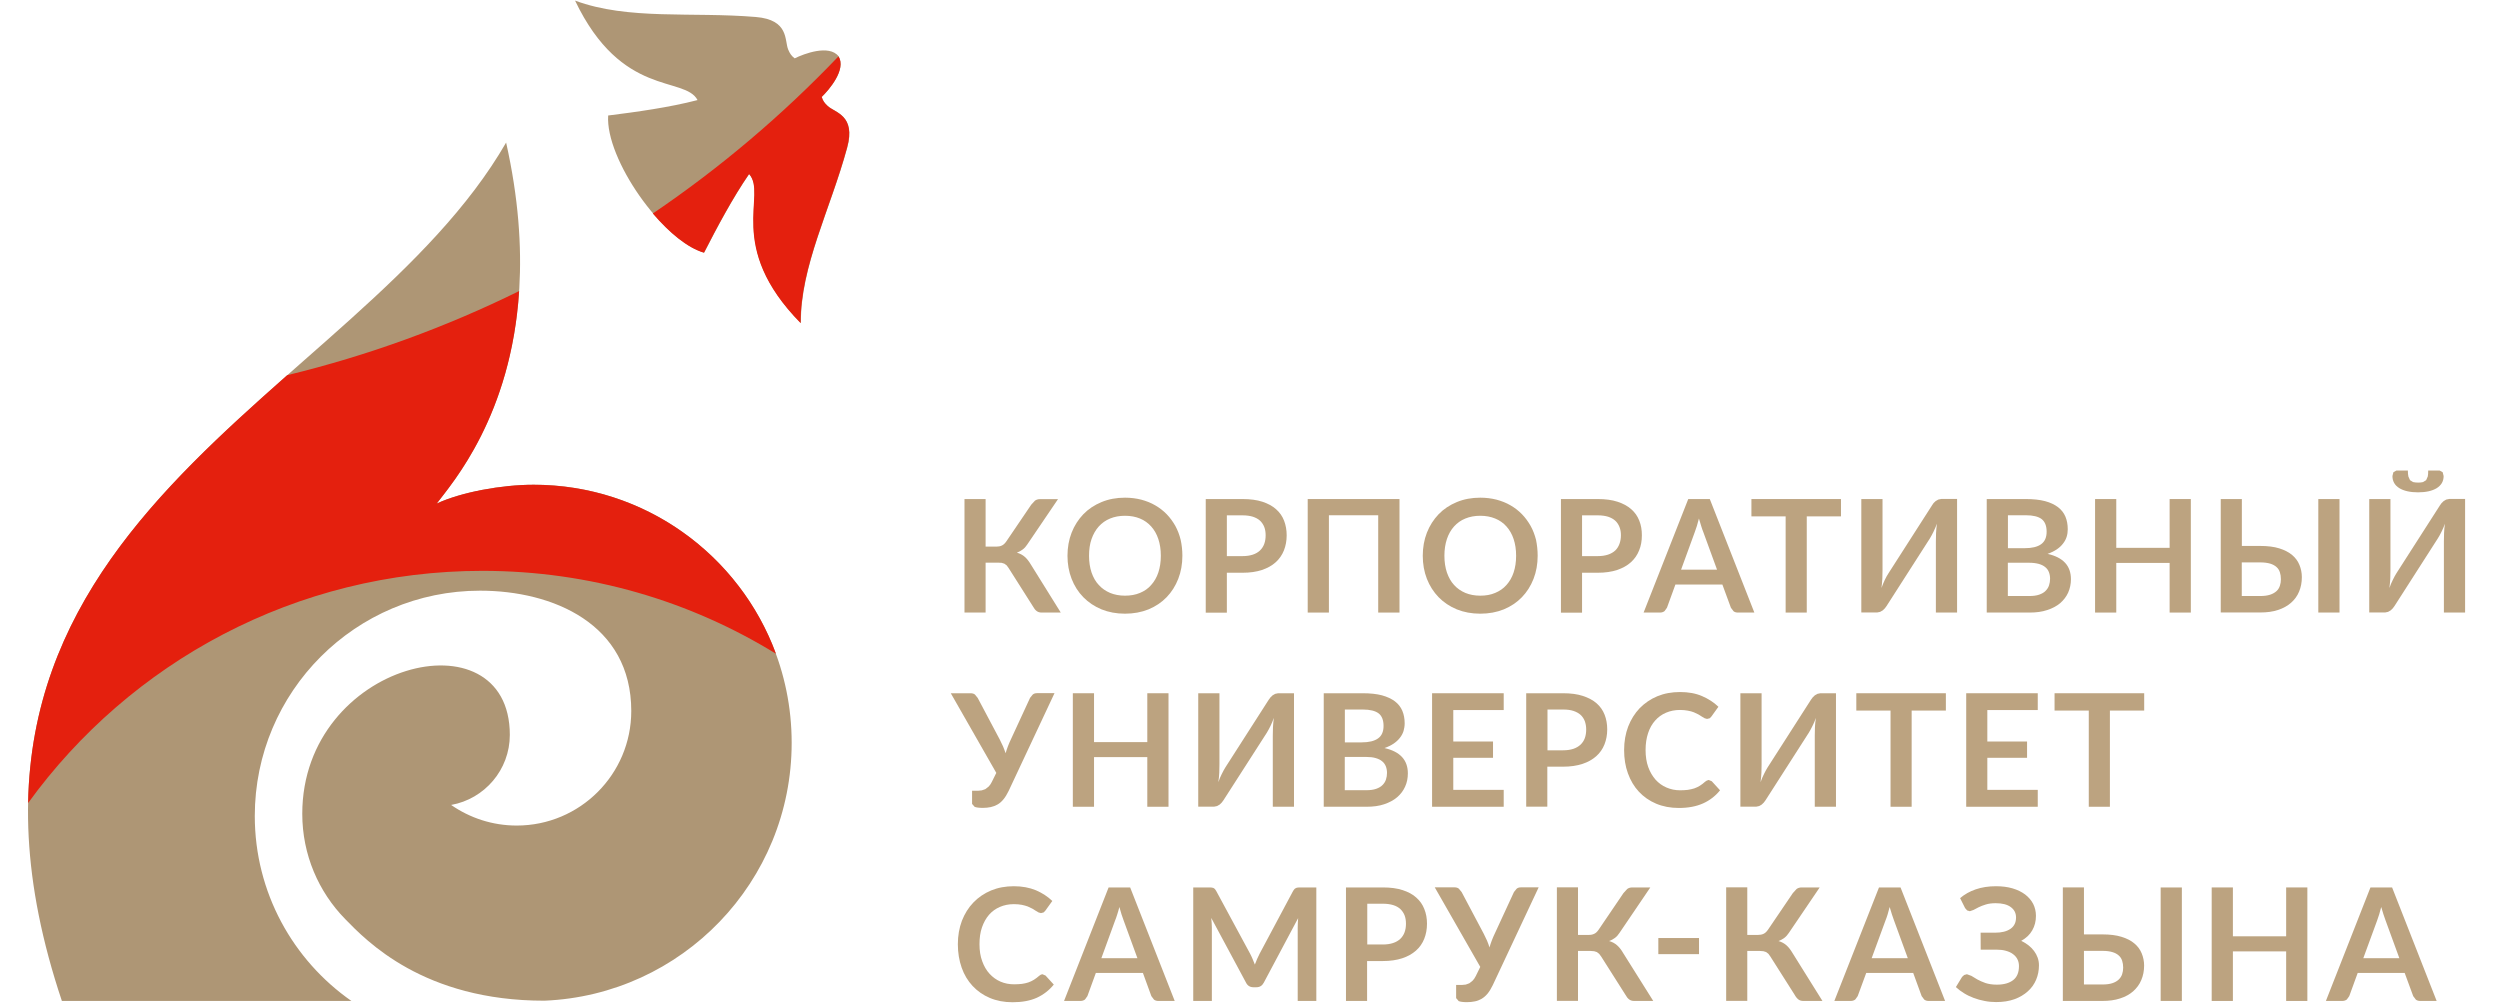 <?xml version="1.0" encoding="utf-8"?>
<!-- Generator: Adobe Illustrator 25.0.1, SVG Export Plug-In . SVG Version: 6.00 Build 0)  -->
<svg version="1.1" id="_x31_" xmlns="http://www.w3.org/2000/svg" xmlns:xlink="http://www.w3.org/1999/xlink" x="0px" y="0px"
	 viewBox="0 0 290.05 116.43" style="enable-background:new 0 0 290.05 116.43;" xml:space="preserve">
<style type="text/css">
	.st0{fill-rule:evenodd;clip-rule:evenodd;fill:#AE9675;}
	.st1{fill-rule:evenodd;clip-rule:evenodd;fill:#E4200E;}
	.st2{fill-rule:evenodd;clip-rule:evenodd;fill:#BCA380;}
</style>
<g>
	<path class="st0" d="M97.29,6.53c0.94,1.51-1.1,3.89-1.95,4.71c0.13,0.47,0.33,0.72,0.69,1.05c0.84,0.79,3.3,1.07,2.27,4.84
		c-1.95,7.17-5.43,13.77-5.38,20.35c-8.8-8.94-3.83-14.91-5.99-17.3c-1.91,2.76-3.75,6.24-5.23,9.13
		c-4.84-1.41-11.47-10.88-11.14-15.91c3.22-0.4,7.11-0.94,10.37-1.79c-1.5-2.84-8.81-0.22-14.21-11.54
		c6.17,2.29,13.56,1.28,20.96,1.9c3.9,0.32,3.32,2.73,3.77,3.79c0.19,0.44,0.36,0.72,0.75,1.01C93.26,6.24,96.19,5.13,97.29,6.53
		L97.29,6.53z M50.67,58.42c2.51-3.31,13.82-16.13,8.05-41.88C41.37,46.65-11.47,60.5,7.18,116.13h33.59
		C34,111.4,29.56,103.55,29.56,94.67c0-14.43,11.7-26.14,26.14-26.14c8.44,0,17.54,3.85,17.54,13.96c0,7.34-5.95,13.29-13.29,13.29
		c-2.83,0-5.45-0.89-7.61-2.39c3.87-0.69,6.81-4.07,6.81-8.13c0-14.31-24.08-8.5-24.08,9.16c0,4.75,1.9,9.06,4.97,12.2
		c2.47,2.53,9.1,9.49,23.12,9.48c15.96-0.66,28.69-13.8,28.69-29.92c0-16.54-13.41-29.94-29.94-29.94
		C58.2,56.24,53.54,57.09,50.67,58.42z"/>
	<path class="st1" d="M96.02,12.3c-0.35-0.33-0.55-0.59-0.69-1.05c0.85-0.82,2.89-3.2,1.95-4.71l0,0
		c-6.5,6.81-13.72,12.93-21.54,18.23c1.91,2.24,4.05,4.01,5.93,4.55c1.48-2.89,3.32-6.36,5.23-9.13c2.16,2.38-2.81,8.36,5.99,17.3
		c-0.05-6.58,3.43-13.17,5.38-20.35C99.32,13.36,96.86,13.08,96.02,12.3L96.02,12.3z M61.91,56.24c12.91,0,23.91,8.17,28.12,19.61
		c-9.91-6.1-21.57-9.62-34.05-9.62c-21.69,0-40.9,10.62-52.72,26.94c0.43-22.53,15.2-36.5,30.06-49.64
		c9.4-2.28,18.41-5.57,26.91-9.76c-0.93,14.44-7.69,22.19-9.56,24.65C53.54,57.09,58.2,56.24,61.91,56.24z"/>
	<path class="st2" d="M123.07,71.07h-2.22c-0.23,0-0.42-0.06-0.58-0.18c-0.16-0.12-0.3-0.3-0.43-0.54l-2.81-4.43l-0.23-0.32
		l-0.27-0.2l-0.32-0.1l-0.4-0.02h-1.46v5.79h-2.45V57.9h2.45v5.52h1.24c0.25,0,0.47-0.04,0.65-0.13c0.18-0.08,0.35-0.24,0.51-0.47
		l2.89-4.26l0.43-0.47c0.17-0.12,0.36-0.18,0.59-0.18h2.09l-3.58,5.28c-0.15,0.23-0.32,0.42-0.53,0.57
		c-0.2,0.15-0.42,0.27-0.66,0.36c0.36,0.1,0.67,0.27,0.92,0.49c0.25,0.22,0.49,0.53,0.72,0.92L123.07,71.07z"/>
	<path class="st2" d="M134.68,64.48c0-0.73-0.1-1.37-0.29-1.94c-0.19-0.57-0.47-1.06-0.83-1.46c-0.36-0.4-0.79-0.71-1.3-0.92
		c-0.51-0.21-1.09-0.32-1.74-0.32c-0.64,0-1.22,0.11-1.73,0.32c-0.51,0.21-0.95,0.52-1.31,0.92c-0.36,0.4-0.64,0.89-0.84,1.46
		c-0.2,0.57-0.29,1.22-0.29,1.94c0,0.72,0.1,1.37,0.29,1.94c0.2,0.57,0.47,1.06,0.84,1.45c0.36,0.4,0.8,0.7,1.31,0.92
		c0.51,0.21,1.09,0.32,1.73,0.32c0.64,0,1.22-0.1,1.74-0.32c0.51-0.21,0.95-0.51,1.3-0.92c0.36-0.4,0.64-0.88,0.83-1.45
		C134.58,65.85,134.68,65.2,134.68,64.48L134.68,64.48z M137.18,64.48c0,0.97-0.16,1.86-0.48,2.68c-0.32,0.82-0.77,1.53-1.35,2.13
		c-0.58,0.6-1.28,1.07-2.1,1.41c-0.82,0.33-1.73,0.5-2.73,0.5c-1,0-1.9-0.17-2.72-0.5c-0.82-0.34-1.52-0.81-2.11-1.41
		c-0.59-0.6-1.04-1.31-1.36-2.13c-0.32-0.82-0.48-1.72-0.48-2.68c0-0.96,0.16-1.86,0.48-2.68c0.32-0.82,0.78-1.53,1.36-2.14
		c0.58-0.6,1.29-1.07,2.11-1.41c0.82-0.34,1.73-0.51,2.72-0.51c0.67,0,1.3,0.08,1.89,0.23c0.59,0.16,1.13,0.37,1.62,0.66
		c0.49,0.28,0.93,0.62,1.33,1.03c0.39,0.4,0.72,0.86,1,1.35c0.27,0.5,0.48,1.04,0.62,1.62C137.11,63.22,137.18,63.84,137.18,64.48z"
		/>
	<path class="st2" d="M144.17,64.52c0.45,0,0.84-0.06,1.18-0.17c0.33-0.11,0.61-0.27,0.83-0.48c0.22-0.21,0.39-0.47,0.5-0.77
		c0.11-0.3,0.16-0.63,0.16-1c0-0.35-0.05-0.67-0.16-0.96c-0.11-0.28-0.28-0.53-0.49-0.73c-0.22-0.2-0.5-0.35-0.83-0.46
		c-0.33-0.1-0.73-0.16-1.19-0.16h-1.83v4.73H144.17L144.17,64.52z M144.17,57.9c0.88,0,1.64,0.1,2.29,0.31
		c0.64,0.21,1.18,0.5,1.59,0.87c0.42,0.37,0.73,0.81,0.93,1.33c0.2,0.52,0.3,1.08,0.3,1.7c0,0.64-0.11,1.22-0.32,1.75
		c-0.21,0.53-0.53,0.99-0.95,1.37c-0.43,0.39-0.96,0.68-1.6,0.9c-0.64,0.21-1.39,0.32-2.24,0.32h-1.83v4.63h-2.45V57.9H144.17z"/>
	<polygon class="st2" points="162.37,71.07 159.9,71.07 159.9,59.78 154.18,59.78 154.18,71.07 151.72,71.07 151.72,57.9 
		162.37,57.9 	"/>
	<path class="st2" d="M175.9,64.48c0-0.73-0.1-1.37-0.29-1.94c-0.19-0.57-0.47-1.06-0.83-1.46c-0.36-0.4-0.79-0.71-1.31-0.92
		c-0.51-0.21-1.09-0.32-1.73-0.32c-0.64,0-1.22,0.11-1.73,0.32c-0.52,0.21-0.95,0.52-1.31,0.92c-0.36,0.4-0.64,0.89-0.83,1.46
		c-0.19,0.57-0.29,1.22-0.29,1.94c0,0.72,0.1,1.37,0.29,1.94c0.2,0.57,0.47,1.06,0.83,1.45c0.36,0.4,0.8,0.7,1.31,0.92
		c0.51,0.21,1.09,0.32,1.73,0.32c0.65,0,1.22-0.1,1.73-0.32c0.51-0.21,0.95-0.51,1.31-0.92c0.36-0.4,0.64-0.88,0.83-1.45
		C175.8,65.85,175.9,65.2,175.9,64.48L175.9,64.48z M178.4,64.48c0,0.97-0.16,1.86-0.48,2.68c-0.32,0.82-0.77,1.53-1.35,2.13
		c-0.58,0.6-1.28,1.07-2.1,1.41c-0.82,0.33-1.73,0.5-2.73,0.5c-1,0-1.9-0.17-2.72-0.5c-0.82-0.34-1.52-0.81-2.11-1.41
		c-0.58-0.6-1.04-1.31-1.36-2.13c-0.32-0.82-0.48-1.72-0.48-2.68c0-0.96,0.16-1.86,0.48-2.68c0.32-0.82,0.78-1.53,1.36-2.14
		c0.58-0.6,1.29-1.07,2.11-1.41c0.82-0.34,1.73-0.51,2.72-0.51c0.67,0,1.3,0.08,1.89,0.23c0.59,0.16,1.13,0.37,1.62,0.66
		c0.49,0.28,0.93,0.62,1.33,1.03c0.39,0.4,0.72,0.86,1,1.35c0.28,0.5,0.48,1.04,0.63,1.62C178.33,63.22,178.4,63.84,178.4,64.48z"/>
	<path class="st2" d="M185.38,64.52c0.45,0,0.84-0.06,1.18-0.17c0.33-0.11,0.61-0.27,0.84-0.48c0.22-0.21,0.38-0.47,0.49-0.77
		c0.11-0.3,0.17-0.63,0.17-1c0-0.35-0.05-0.67-0.17-0.96c-0.11-0.28-0.27-0.53-0.49-0.73c-0.22-0.2-0.5-0.35-0.83-0.46
		c-0.33-0.1-0.73-0.16-1.19-0.16h-1.83v4.73H185.38L185.38,64.52z M185.38,57.9c0.88,0,1.64,0.1,2.28,0.31
		c0.65,0.21,1.18,0.5,1.6,0.87c0.42,0.37,0.73,0.81,0.93,1.33c0.21,0.52,0.3,1.08,0.3,1.7c0,0.64-0.1,1.22-0.32,1.75
		c-0.21,0.53-0.53,0.99-0.95,1.37c-0.43,0.39-0.96,0.68-1.6,0.9c-0.64,0.21-1.39,0.32-2.24,0.32h-1.83v4.63h-2.45V57.9H185.38z"/>
	<path class="st2" d="M199.21,66.09l-1.6-4.38c-0.08-0.19-0.16-0.42-0.24-0.69c-0.09-0.26-0.17-0.55-0.26-0.86
		c-0.08,0.31-0.16,0.6-0.24,0.87c-0.09,0.27-0.17,0.51-0.24,0.7l-1.59,4.36H199.21L199.21,66.09z M203.54,71.07h-1.9
		c-0.21,0-0.39-0.05-0.52-0.16l-0.3-0.4l-0.99-2.69h-5.45l-0.98,2.69l-0.28,0.39c-0.14,0.11-0.32,0.17-0.53,0.17h-1.9l5.18-13.17
		h2.5L203.54,71.07z"/>
	<polygon class="st2" points="213.59,59.91 209.62,59.91 209.62,71.07 207.17,71.07 207.17,59.91 203.2,59.91 203.2,57.9 
		213.59,57.9 	"/>
	<path class="st2" d="M227.06,57.9v13.17h-2.46v-8.25c0-0.31,0.01-0.63,0.02-0.98c0.02-0.34,0.05-0.7,0.1-1.08
		c-0.12,0.34-0.26,0.65-0.4,0.94c-0.14,0.29-0.28,0.54-0.41,0.76l-5.03,7.85l-0.2,0.27l-0.25,0.24l-0.3,0.17l-0.34,0.07h-1.84V57.9
		h2.46v8.25c0,0.31-0.01,0.64-0.02,0.98c-0.02,0.34-0.05,0.7-0.1,1.09c0.12-0.34,0.25-0.66,0.39-0.95c0.14-0.29,0.28-0.55,0.43-0.77
		l5.03-7.85l0.19-0.28l0.25-0.24l0.3-0.17l0.34-0.07H227.06z"/>
	<path class="st2" d="M235.44,69.15c0.45,0,0.84-0.05,1.15-0.16c0.31-0.11,0.56-0.25,0.74-0.44c0.18-0.18,0.32-0.39,0.4-0.64
		c0.08-0.24,0.12-0.5,0.12-0.77c0-0.28-0.05-0.54-0.14-0.77c-0.09-0.23-0.23-0.42-0.43-0.58c-0.19-0.16-0.44-0.28-0.75-0.37
		c-0.31-0.08-0.68-0.13-1.11-0.13h-2.47v3.86H235.44L235.44,69.15z M232.96,59.79v3.81h1.95c0.84,0,1.47-0.15,1.9-0.46
		c0.43-0.31,0.64-0.79,0.64-1.45c0-0.69-0.2-1.17-0.58-1.47c-0.39-0.29-1-0.44-1.82-0.44H232.96L232.96,59.79z M235.05,57.9
		c0.86,0,1.6,0.08,2.21,0.24c0.61,0.16,1.11,0.4,1.51,0.7c0.39,0.3,0.68,0.67,0.86,1.1c0.18,0.43,0.27,0.92,0.27,1.46
		c0,0.31-0.04,0.6-0.13,0.89c-0.09,0.28-0.23,0.54-0.43,0.79c-0.19,0.25-0.43,0.47-0.73,0.67c-0.3,0.2-0.65,0.37-1.05,0.51
		c1.81,0.41,2.71,1.38,2.71,2.94c0,0.55-0.11,1.07-0.32,1.55c-0.21,0.47-0.53,0.88-0.93,1.23c-0.41,0.34-0.91,0.61-1.51,0.8
		c-0.59,0.2-1.27,0.29-2.04,0.29h-4.97V57.9H235.05z"/>
	<polygon class="st2" points="254.18,57.9 254.18,71.07 251.72,71.07 251.72,65.31 245.53,65.31 245.53,71.07 243.07,71.07 
		243.07,57.9 245.53,57.9 245.53,63.56 251.72,63.56 251.72,57.9 	"/>
	<path class="st2" d="M271.43,71.07h-2.46V57.9h2.46V71.07L271.43,71.07z M262.22,69.15c0.46,0,0.84-0.05,1.15-0.15
		c0.31-0.1,0.55-0.24,0.74-0.41c0.19-0.17,0.32-0.38,0.4-0.62c0.08-0.24,0.12-0.49,0.12-0.77c0-0.3-0.04-0.57-0.12-0.81
		c-0.08-0.24-0.21-0.45-0.4-0.61c-0.19-0.17-0.43-0.3-0.73-0.39c-0.31-0.09-0.69-0.14-1.14-0.14h-2.15v3.9H262.22L262.22,69.15z
		 M262.24,63.34c0.85,0,1.59,0.09,2.2,0.28c0.61,0.19,1.11,0.45,1.49,0.77c0.39,0.32,0.67,0.71,0.85,1.15
		c0.18,0.44,0.28,0.91,0.28,1.42c0,0.62-0.11,1.18-0.32,1.68c-0.21,0.51-0.53,0.94-0.94,1.3c-0.41,0.36-0.92,0.64-1.51,0.83
		c-0.6,0.2-1.28,0.29-2.05,0.29h-4.59V57.9h2.45v5.44H262.24z"/>
	<path class="st2" d="M280.56,55.99c0.22,0,0.41-0.02,0.56-0.06l0.36-0.22l0.19-0.43c0.04-0.18,0.05-0.41,0.05-0.69h1.33l0.35,0.2
		l0.11,0.44c0,0.31-0.07,0.58-0.21,0.82c-0.14,0.23-0.34,0.43-0.6,0.59c-0.26,0.16-0.58,0.28-0.94,0.36
		c-0.36,0.08-0.77,0.12-1.22,0.12c-0.45,0-0.86-0.04-1.22-0.12c-0.36-0.08-0.68-0.2-0.94-0.36c-0.26-0.16-0.46-0.35-0.6-0.59
		c-0.14-0.24-0.21-0.52-0.21-0.82l0.11-0.44l0.35-0.2h1.33c0,0.28,0.02,0.51,0.06,0.69l0.19,0.43l0.36,0.22
		C280.15,55.97,280.33,55.99,280.56,55.99L280.56,55.99z M286,57.9v13.17h-2.46v-8.25c0-0.31,0.01-0.63,0.02-0.98
		c0.01-0.34,0.05-0.7,0.1-1.08c-0.12,0.34-0.25,0.65-0.4,0.94c-0.14,0.29-0.28,0.54-0.42,0.76l-5.03,7.85l-0.2,0.27l-0.25,0.24
		l-0.3,0.17l-0.34,0.07h-1.84V57.9h2.46v8.25c0,0.31-0.01,0.64-0.02,0.98c-0.02,0.34-0.05,0.7-0.1,1.09
		c0.12-0.34,0.25-0.66,0.4-0.95c0.14-0.29,0.28-0.55,0.42-0.77l5.03-7.85l0.2-0.28l0.25-0.24l0.29-0.17l0.35-0.07H286z"/>
	<path class="st2" d="M122.34,80.43l-5.32,11.34c-0.19,0.39-0.39,0.72-0.6,0.97c-0.21,0.26-0.44,0.46-0.69,0.6
		c-0.25,0.14-0.51,0.24-0.79,0.3c-0.28,0.06-0.58,0.09-0.9,0.09c-0.44,0-0.76-0.04-0.96-0.12l-0.3-0.34v-1.53h0.71l0.41-0.04
		l0.41-0.14l0.4-0.31c0.13-0.13,0.25-0.31,0.36-0.53l0.52-1.05l-5.28-9.24h2.29c0.21,0,0.39,0.05,0.51,0.15l0.32,0.39l2.56,4.83
		c0.14,0.27,0.26,0.53,0.38,0.79c0.11,0.26,0.21,0.53,0.3,0.8c0.16-0.55,0.36-1.08,0.61-1.6l2.23-4.83l0.3-0.37
		c0.13-0.12,0.3-0.17,0.51-0.17H122.34z"/>
	<polygon class="st2" points="135.57,80.43 135.57,93.6 133.11,93.6 133.11,87.84 126.93,87.84 126.93,93.6 124.47,93.6 
		124.47,80.43 126.93,80.43 126.93,86.1 133.11,86.1 133.11,80.43 	"/>
	<path class="st2" d="M150.13,80.43V93.6h-2.46v-8.25c0-0.31,0.01-0.64,0.02-0.98c0.02-0.34,0.05-0.7,0.1-1.08
		c-0.12,0.34-0.25,0.66-0.39,0.94c-0.14,0.29-0.28,0.54-0.41,0.76l-5.04,7.85l-0.2,0.27l-0.25,0.24l-0.3,0.17l-0.34,0.07h-1.84
		V80.43h2.46v8.25c0,0.31-0.01,0.63-0.02,0.98c-0.02,0.35-0.05,0.71-0.11,1.09c0.12-0.34,0.25-0.66,0.4-0.95
		c0.14-0.29,0.28-0.54,0.42-0.77l5.03-7.85l0.2-0.27l0.25-0.24l0.3-0.17l0.34-0.07H150.13z"/>
	<path class="st2" d="M158.51,91.68c0.46,0,0.84-0.05,1.15-0.16c0.31-0.11,0.56-0.25,0.74-0.44c0.18-0.18,0.32-0.39,0.4-0.64
		c0.08-0.24,0.12-0.5,0.12-0.77c0-0.28-0.05-0.54-0.14-0.77c-0.09-0.22-0.23-0.42-0.43-0.58c-0.19-0.16-0.44-0.28-0.75-0.37
		c-0.3-0.09-0.67-0.13-1.11-0.13h-2.47v3.86H158.51L158.51,91.68z M156.03,82.32v3.81h1.95c0.84,0,1.47-0.15,1.9-0.46
		c0.43-0.3,0.64-0.79,0.64-1.45c0-0.68-0.2-1.17-0.58-1.46c-0.39-0.29-1-0.44-1.82-0.44H156.03L156.03,82.32z M158.12,80.43
		c0.86,0,1.6,0.08,2.21,0.24c0.61,0.17,1.11,0.4,1.51,0.7c0.39,0.3,0.68,0.67,0.86,1.1c0.18,0.43,0.27,0.92,0.27,1.45
		c0,0.31-0.05,0.61-0.13,0.89c-0.09,0.28-0.23,0.55-0.43,0.8c-0.19,0.24-0.43,0.47-0.73,0.67c-0.3,0.2-0.65,0.37-1.05,0.51
		c1.81,0.41,2.71,1.39,2.71,2.93c0,0.56-0.1,1.07-0.32,1.55c-0.21,0.47-0.52,0.88-0.93,1.23c-0.41,0.35-0.91,0.61-1.5,0.81
		c-0.59,0.2-1.27,0.29-2.04,0.29h-4.97V80.43H158.12z"/>
	<polygon class="st2" points="168.61,82.38 168.61,86.03 173.22,86.03 173.22,87.92 168.61,87.92 168.61,91.64 174.46,91.64 
		174.46,93.6 166.15,93.6 166.15,80.43 174.46,80.43 174.46,82.38 	"/>
	<path class="st2" d="M181.36,87.05c0.45,0,0.84-0.06,1.18-0.17c0.33-0.11,0.61-0.28,0.83-0.48c0.22-0.21,0.39-0.46,0.5-0.76
		c0.11-0.3,0.16-0.64,0.16-1.01c0-0.36-0.06-0.67-0.16-0.96c-0.11-0.28-0.27-0.53-0.49-0.73c-0.22-0.2-0.5-0.35-0.83-0.46
		c-0.33-0.11-0.73-0.16-1.18-0.16h-1.83v4.73H181.36L181.36,87.05z M181.36,80.43c0.88,0,1.64,0.1,2.28,0.31
		c0.64,0.21,1.18,0.49,1.6,0.86c0.42,0.37,0.73,0.81,0.93,1.33c0.2,0.51,0.3,1.08,0.3,1.69c0,0.64-0.11,1.22-0.32,1.75
		c-0.21,0.53-0.53,0.99-0.96,1.37c-0.43,0.38-0.96,0.68-1.6,0.89c-0.64,0.21-1.39,0.32-2.24,0.32h-1.83v4.64h-2.45V80.43H181.36z"/>
	<path class="st2" d="M198.24,90.49l0.36,0.15l0.96,1.05c-0.53,0.66-1.19,1.17-1.97,1.52c-0.78,0.35-1.71,0.53-2.81,0.53
		c-0.98,0-1.86-0.17-2.64-0.5c-0.78-0.33-1.45-0.8-2-1.39c-0.55-0.59-0.97-1.3-1.27-2.13c-0.3-0.82-0.44-1.73-0.44-2.7
		c0-0.99,0.16-1.9,0.47-2.72c0.32-0.82,0.76-1.53,1.33-2.13c0.58-0.59,1.26-1.06,2.05-1.39c0.8-0.33,1.68-0.49,2.64-0.49
		c0.96,0,1.81,0.15,2.55,0.47c0.74,0.32,1.38,0.73,1.9,1.24l-0.82,1.14l-0.18,0.19l-0.32,0.08l-0.28-0.08l-0.32-0.19l-0.4-0.25
		l-0.53-0.25c-0.2-0.08-0.43-0.14-0.7-0.19c-0.26-0.05-0.57-0.08-0.91-0.08c-0.59,0-1.13,0.11-1.62,0.32
		c-0.49,0.21-0.91,0.51-1.26,0.91c-0.35,0.39-0.63,0.88-0.82,1.46c-0.19,0.57-0.29,1.23-0.29,1.96c0,0.74,0.1,1.4,0.31,1.98
		c0.21,0.58,0.5,1.06,0.85,1.46c0.36,0.4,0.78,0.7,1.27,0.91c0.49,0.21,1.01,0.32,1.57,0.32c0.33,0,0.63-0.02,0.9-0.05
		c0.27-0.04,0.52-0.1,0.75-0.17c0.22-0.08,0.44-0.18,0.65-0.31c0.2-0.12,0.4-0.28,0.6-0.46l0.19-0.13L198.24,90.49z"/>
	<path class="st2" d="M213.01,80.43V93.6h-2.46v-8.25c0-0.31,0.01-0.64,0.02-0.98c0.02-0.34,0.05-0.7,0.11-1.08
		c-0.12,0.34-0.25,0.66-0.4,0.94c-0.14,0.29-0.28,0.54-0.41,0.76l-5.03,7.85l-0.2,0.27l-0.25,0.24l-0.3,0.17l-0.33,0.07h-1.84V80.43
		h2.46v8.25c0,0.31-0.01,0.63-0.02,0.98c-0.02,0.35-0.05,0.71-0.1,1.09c0.12-0.34,0.25-0.66,0.4-0.95c0.14-0.29,0.28-0.54,0.42-0.77
		l5.03-7.85l0.2-0.27l0.25-0.24l0.3-0.17l0.34-0.07H213.01z"/>
	<polygon class="st2" points="225.76,82.44 221.79,82.44 221.79,93.6 219.34,93.6 219.34,82.44 215.37,82.44 215.37,80.43 
		225.76,80.43 	"/>
	<polygon class="st2" points="230.57,82.38 230.57,86.03 235.18,86.03 235.18,87.92 230.57,87.92 230.57,91.64 236.42,91.64 
		236.42,93.6 228.12,93.6 228.12,80.43 236.42,80.43 236.42,82.38 	"/>
	<polygon class="st2" points="248.77,82.44 244.79,82.44 244.79,93.6 242.34,93.6 242.34,82.44 238.37,82.44 238.37,80.43 
		248.77,80.43 	"/>
	<path class="st2" d="M120.94,113.03l0.36,0.15l0.96,1.05c-0.53,0.66-1.19,1.17-1.97,1.53c-0.78,0.35-1.72,0.52-2.81,0.52
		c-0.98,0-1.86-0.17-2.64-0.5c-0.78-0.33-1.45-0.8-2-1.39c-0.55-0.59-0.98-1.3-1.27-2.13c-0.29-0.83-0.44-1.73-0.44-2.71
		c0-0.99,0.16-1.89,0.47-2.72c0.32-0.82,0.76-1.53,1.34-2.13c0.57-0.59,1.26-1.06,2.05-1.39c0.8-0.33,1.68-0.49,2.64-0.49
		c0.96,0,1.81,0.16,2.56,0.47c0.74,0.32,1.37,0.73,1.9,1.24l-0.82,1.14l-0.19,0.19l-0.31,0.08l-0.28-0.08l-0.32-0.19l-0.4-0.25
		l-0.53-0.25c-0.2-0.07-0.43-0.14-0.69-0.19c-0.26-0.05-0.57-0.08-0.92-0.08c-0.59,0-1.13,0.11-1.62,0.32
		c-0.49,0.21-0.91,0.51-1.26,0.91c-0.35,0.4-0.62,0.89-0.82,1.46c-0.2,0.57-0.29,1.23-0.29,1.96c0,0.74,0.1,1.4,0.32,1.98
		c0.21,0.58,0.49,1.06,0.85,1.45c0.36,0.39,0.78,0.7,1.27,0.91c0.49,0.21,1.01,0.31,1.57,0.31c0.34,0,0.64-0.02,0.91-0.05
		c0.27-0.04,0.52-0.09,0.75-0.17c0.23-0.08,0.44-0.18,0.65-0.31c0.2-0.12,0.4-0.28,0.61-0.46l0.19-0.13L120.94,113.03z"/>
	<path class="st2" d="M131.96,111.16l-1.6-4.38c-0.08-0.2-0.16-0.43-0.24-0.69c-0.09-0.27-0.17-0.55-0.25-0.86
		c-0.08,0.31-0.16,0.6-0.25,0.87c-0.08,0.27-0.17,0.51-0.25,0.71l-1.59,4.36H131.96L131.96,111.16z M136.29,116.13h-1.89
		c-0.21,0-0.39-0.05-0.52-0.16l-0.3-0.4l-0.98-2.69h-5.46l-0.98,2.69l-0.28,0.39c-0.14,0.11-0.32,0.17-0.53,0.17h-1.9l5.17-13.17
		h2.5L136.29,116.13z"/>
	<path class="st2" d="M152.72,102.96v13.17h-2.16v-8.5c0-0.34,0.02-0.71,0.05-1.11l-3.98,7.48c-0.19,0.36-0.47,0.54-0.87,0.54h-0.34
		c-0.39,0-0.68-0.18-0.86-0.54l-4.03-7.5l0.05,0.59l0.02,0.54v8.5h-2.16v-13.17h1.85l0.28,0.01l0.21,0.05l0.17,0.12l0.15,0.22
		l3.95,7.31c0.1,0.2,0.2,0.4,0.28,0.6c0.09,0.21,0.17,0.42,0.26,0.64c0.09-0.22,0.17-0.44,0.26-0.65c0.09-0.21,0.19-0.41,0.29-0.61
		l3.89-7.29l0.16-0.22l0.18-0.12l0.21-0.05l0.28-0.01H152.72z"/>
	<path class="st2" d="M160.45,109.58c0.45,0,0.84-0.06,1.17-0.17c0.34-0.11,0.61-0.27,0.84-0.48c0.22-0.21,0.39-0.47,0.5-0.77
		c0.11-0.3,0.16-0.63,0.16-1c0-0.35-0.05-0.67-0.16-0.96c-0.11-0.28-0.28-0.53-0.49-0.73c-0.22-0.2-0.5-0.36-0.83-0.46
		c-0.33-0.1-0.73-0.16-1.18-0.16h-1.83v4.73H160.45L160.45,109.58z M160.45,102.96c0.88,0,1.64,0.1,2.28,0.31
		c0.64,0.21,1.18,0.49,1.59,0.87c0.42,0.37,0.73,0.81,0.93,1.33c0.21,0.52,0.31,1.08,0.31,1.7c0,0.64-0.11,1.22-0.32,1.75
		c-0.21,0.53-0.53,0.99-0.96,1.37c-0.43,0.38-0.96,0.68-1.6,0.89c-0.64,0.21-1.39,0.32-2.24,0.32h-1.83v4.63h-2.45v-13.17H160.45z"
		/>
	<path class="st2" d="M178.51,102.96l-5.32,11.34c-0.19,0.39-0.39,0.72-0.6,0.98c-0.21,0.25-0.44,0.45-0.69,0.6
		c-0.25,0.14-0.51,0.25-0.79,0.3c-0.28,0.06-0.58,0.09-0.91,0.09c-0.43,0-0.76-0.04-0.96-0.12l-0.3-0.35v-1.53h0.71l0.41-0.04
		l0.41-0.15l0.39-0.31c0.13-0.13,0.25-0.31,0.36-0.53l0.52-1.06l-5.28-9.23h2.29c0.21,0,0.38,0.05,0.51,0.16l0.32,0.39l2.56,4.83
		c0.14,0.27,0.26,0.53,0.38,0.79c0.11,0.26,0.21,0.53,0.29,0.8c0.16-0.55,0.36-1.08,0.61-1.6l2.23-4.83l0.3-0.37
		c0.13-0.12,0.3-0.17,0.51-0.17H178.51z"/>
	<path class="st2" d="M191.81,116.13h-2.22c-0.23,0-0.42-0.06-0.58-0.18c-0.16-0.12-0.3-0.3-0.43-0.54l-2.81-4.43l-0.24-0.32
		l-0.26-0.2l-0.32-0.1l-0.4-0.03h-1.47v5.79h-2.45v-13.17h2.45v5.52h1.24c0.25,0,0.46-0.04,0.64-0.13c0.19-0.08,0.35-0.24,0.51-0.47
		l2.89-4.26l0.43-0.47c0.16-0.12,0.36-0.18,0.59-0.18h2.09l-3.58,5.28c-0.15,0.23-0.32,0.43-0.53,0.58
		c-0.2,0.15-0.42,0.27-0.67,0.36c0.37,0.1,0.67,0.27,0.92,0.49c0.25,0.22,0.5,0.53,0.72,0.92L191.81,116.13z"/>
	<rect x="192.4" y="108.83" class="st2" width="4.72" height="1.87"/>
	<path class="st2" d="M211.44,116.13h-2.22c-0.23,0-0.43-0.06-0.58-0.18c-0.15-0.12-0.3-0.3-0.43-0.54l-2.81-4.43l-0.23-0.32
		l-0.26-0.2l-0.32-0.1l-0.41-0.03h-1.46v5.79h-2.45v-13.17h2.45v5.52h1.24c0.25,0,0.46-0.04,0.65-0.13
		c0.18-0.08,0.35-0.24,0.51-0.47l2.89-4.26l0.43-0.47c0.17-0.12,0.36-0.18,0.59-0.18h2.09l-3.58,5.28
		c-0.15,0.23-0.33,0.43-0.53,0.58c-0.2,0.15-0.43,0.27-0.67,0.36c0.36,0.1,0.67,0.27,0.92,0.49c0.25,0.22,0.49,0.53,0.72,0.92
		L211.44,116.13z"/>
	<path class="st2" d="M221.34,111.16l-1.6-4.38c-0.08-0.2-0.16-0.43-0.24-0.69c-0.08-0.27-0.17-0.55-0.26-0.86
		c-0.08,0.31-0.16,0.6-0.24,0.87c-0.08,0.27-0.17,0.51-0.25,0.71l-1.6,4.36H221.34L221.34,111.16z M225.67,116.13h-1.9
		c-0.21,0-0.38-0.05-0.52-0.16l-0.3-0.4l-0.98-2.69h-5.45l-0.99,2.69l-0.28,0.39c-0.14,0.11-0.32,0.17-0.53,0.17h-1.9l5.18-13.17
		h2.5L225.67,116.13z"/>
	<path class="st2" d="M227.41,104.2c0.51-0.43,1.11-0.78,1.82-1.02c0.7-0.24,1.48-0.36,2.34-0.36c0.71,0,1.35,0.08,1.93,0.25
		c0.57,0.17,1.06,0.41,1.46,0.71c0.4,0.31,0.71,0.67,0.93,1.09c0.21,0.42,0.32,0.89,0.32,1.39c0,0.62-0.14,1.18-0.43,1.68
		c-0.28,0.5-0.71,0.9-1.28,1.22c0.31,0.14,0.58,0.32,0.84,0.51c0.25,0.2,0.47,0.42,0.65,0.66c0.18,0.24,0.32,0.5,0.42,0.78
		c0.1,0.28,0.15,0.58,0.15,0.89c0,0.59-0.11,1.15-0.33,1.67c-0.22,0.52-0.54,0.97-0.97,1.35c-0.42,0.38-0.94,0.69-1.55,0.91
		c-0.61,0.22-1.32,0.33-2.11,0.33c-0.46,0-0.91-0.04-1.35-0.13c-0.44-0.08-0.86-0.2-1.26-0.35c-0.4-0.15-0.78-0.33-1.13-0.55
		c-0.35-0.21-0.66-0.45-0.94-0.71l0.72-1.18l0.24-0.22l0.32-0.09l0.52,0.19c0.19,0.12,0.41,0.26,0.68,0.41
		c0.27,0.15,0.58,0.29,0.95,0.42c0.37,0.12,0.81,0.19,1.32,0.19c0.82,0,1.45-0.18,1.9-0.53c0.45-0.35,0.67-0.89,0.67-1.62
		c0-0.3-0.06-0.57-0.18-0.8c-0.12-0.24-0.3-0.44-0.52-0.6c-0.22-0.17-0.5-0.29-0.82-0.38c-0.32-0.09-0.67-0.13-1.06-0.13h-1.86
		l-0.01-1.97h1.69c0.76,0,1.35-0.15,1.78-0.45c0.43-0.3,0.64-0.74,0.64-1.31c0-0.51-0.2-0.91-0.61-1.21
		c-0.4-0.3-0.99-0.45-1.75-0.45c-0.44,0-0.83,0.05-1.15,0.15c-0.32,0.1-0.59,0.2-0.83,0.32c-0.23,0.11-0.43,0.22-0.59,0.31
		l-0.43,0.15l-0.31-0.09l-0.24-0.27L227.41,104.2z"/>
	<path class="st2" d="M253.14,116.13h-2.46v-13.17h2.46V116.13L253.14,116.13z M243.93,114.22c0.45,0,0.84-0.05,1.14-0.15
		c0.31-0.1,0.55-0.24,0.74-0.42c0.19-0.18,0.32-0.38,0.4-0.62c0.08-0.24,0.12-0.49,0.12-0.76c0-0.3-0.04-0.57-0.12-0.81
		c-0.08-0.24-0.21-0.45-0.4-0.61c-0.19-0.17-0.43-0.3-0.74-0.39c-0.3-0.09-0.68-0.14-1.14-0.14h-2.15v3.9H243.93L243.93,114.22z
		 M243.94,108.41c0.85,0,1.59,0.09,2.2,0.28c0.61,0.19,1.11,0.44,1.49,0.77c0.39,0.32,0.67,0.71,0.85,1.15
		c0.18,0.44,0.28,0.91,0.28,1.41c0,0.62-0.11,1.18-0.33,1.69c-0.21,0.51-0.53,0.93-0.94,1.3c-0.41,0.36-0.92,0.64-1.52,0.83
		c-0.6,0.2-1.28,0.29-2.05,0.29h-4.59v-13.17h2.45v5.45H243.94z"/>
	<polygon class="st2" points="267.7,102.96 267.7,116.13 265.24,116.13 265.24,110.38 259.06,110.38 259.06,116.13 256.6,116.13 
		256.6,102.96 259.06,102.96 259.06,108.63 265.24,108.63 265.24,102.96 	"/>
	<path class="st2" d="M278.37,111.16l-1.6-4.38c-0.07-0.2-0.16-0.43-0.24-0.69c-0.09-0.27-0.17-0.55-0.26-0.86
		c-0.08,0.31-0.16,0.6-0.24,0.87c-0.08,0.27-0.17,0.51-0.24,0.71l-1.6,4.36H278.37L278.37,111.16z M282.7,116.13h-1.9
		c-0.21,0-0.38-0.05-0.52-0.16l-0.3-0.4l-0.99-2.69h-5.45l-0.98,2.69l-0.28,0.39c-0.14,0.11-0.32,0.17-0.53,0.17h-1.9l5.17-13.17
		h2.51L282.7,116.13z"/>
</g>
</svg>
